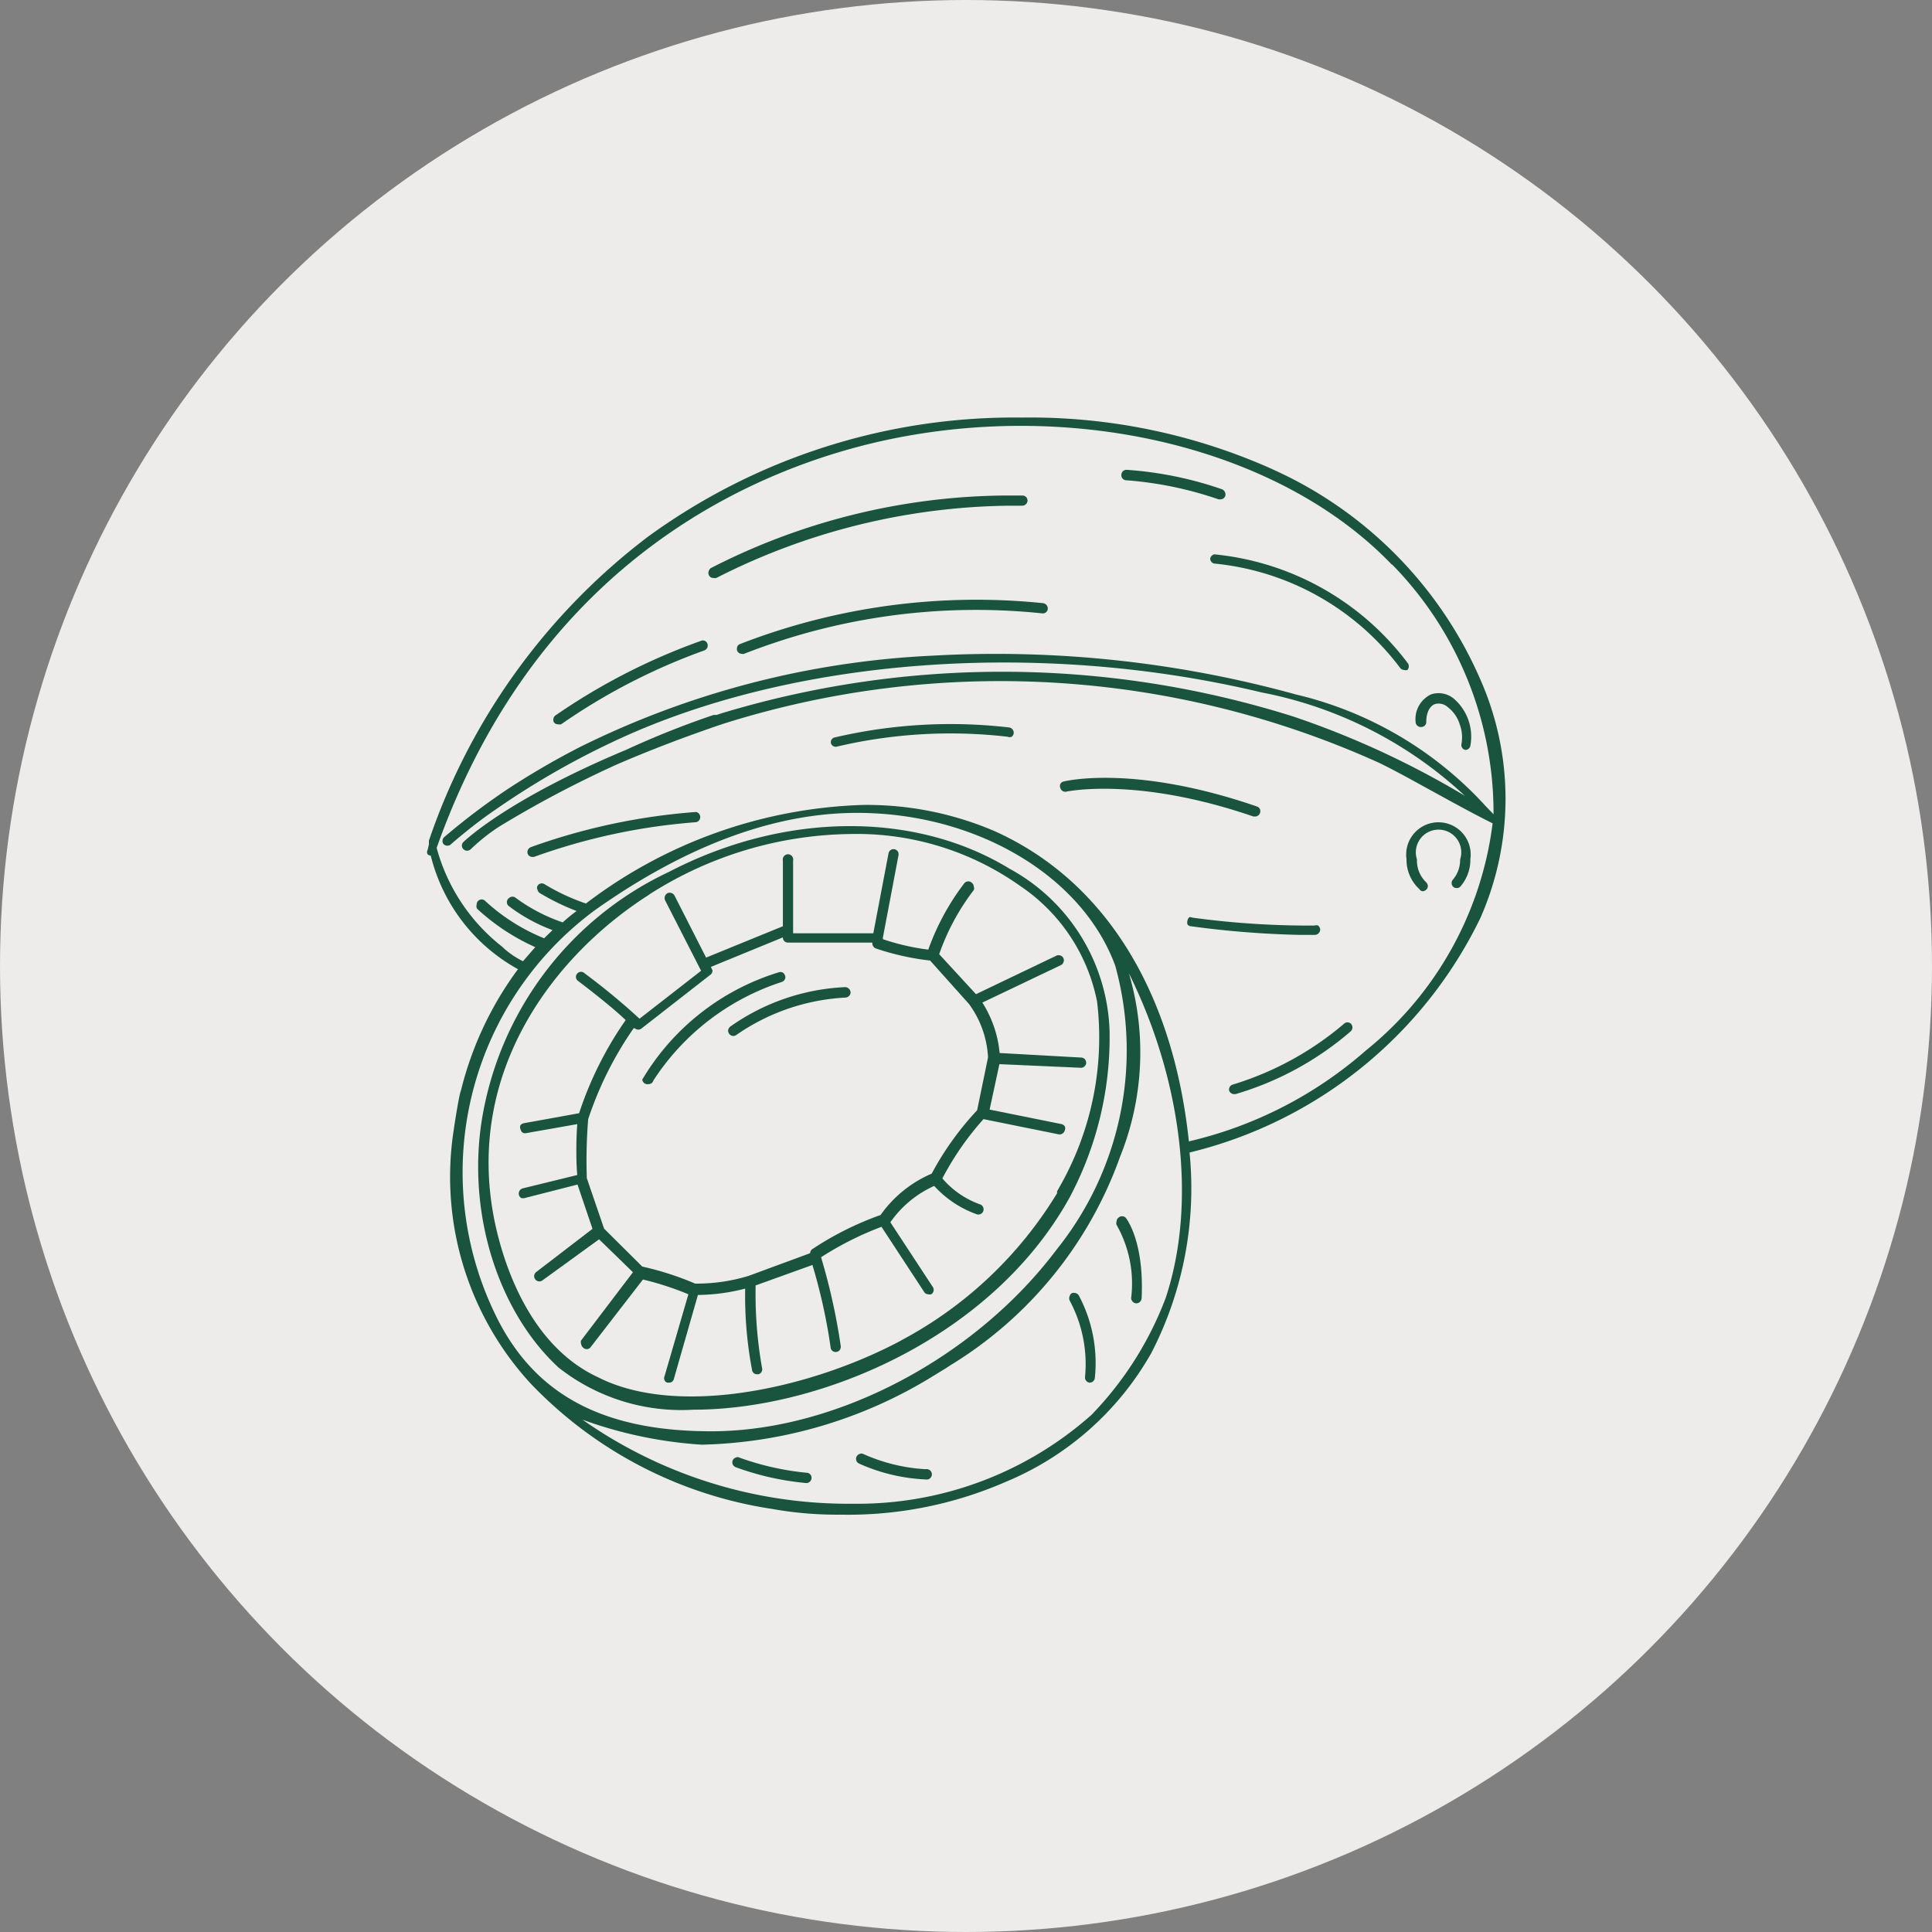 <?xml version="1.0" encoding="UTF-8"?>
<svg xmlns="http://www.w3.org/2000/svg" id="Layer_1" data-name="Layer 1" viewBox="0 0 85.04 85.04">
  <rect x="0" y="0" width="85.04" height="85.04" fill="#808080" stroke="none"/>
  <defs>
    <style>
      .cls-2{fill:#18543e}
    </style>
  </defs>
  <circle cx="42.52" cy="42.52" r="42.52" fill="#eeecea"></circle>
  <path d="M65.13 29.84a18 18 0 0 0-9-9.13l-.24-.11A26.06 26.06 0 0 0 45 18.38a27.37 27.37 0 0 0-16.5 5.26A28.16 28.16 0 0 0 18.88 37s0 0 0 .06v.11l-.06.25a.19.19 0 0 0 0 .18.2.2 0 0 0 .14.06 7.86 7.86 0 0 0 3.84 5A15 15 0 0 0 20.29 48c-.09.18-.34 1.86-.34 1.88a13.44 13.44 0 0 0 3.39 11A18.49 18.49 0 0 0 34 66.42a16.17 16.17 0 0 0 3 .25 17.34 17.34 0 0 0 7.26-1.44 13.15 13.15 0 0 0 6.42-5.68 15.82 15.82 0 0 0 1.68-8.82 19.26 19.26 0 0 0 12.8-10.32 13 13 0 0 0-.03-10.57Zm-3.86-5a15.62 15.62 0 0 1 4.47 11l-.32-.33a16.38 16.38 0 0 0-8.37-4.94 49.68 49.68 0 0 0-16-1.71 39 39 0 0 0-15.56 4.04 34.76 34.76 0 0 0-3.14 1.83 30.08 30.08 0 0 0-2.79 2.11.21.21 0 0 0-.08.16.18.18 0 0 0 .05.16.23.23 0 0 0 .32 0s1-.88 2-1.55a35.38 35.38 0 0 1 5.05-2.92c7.8-3.72 18.77-4.57 28.64-2.21a18.15 18.15 0 0 1 8.94 4.55 38.85 38.85 0 0 0-7.55-3.49 42.64 42.64 0 0 0-25.18-.14l-.21.07h-.13A38.51 38.51 0 0 0 27.57 33c-5.26 2.2-7.1 4-7.17 4.06a.22.22 0 0 0 0 .32.23.23 0 0 0 .32 0 8.38 8.38 0 0 1 1.26-1 48.11 48.11 0 0 1 5.17-2.73c1.43-.62 3-1.22 4.65-1.78a40.47 40.47 0 0 1 28.91 1.71c.76.37 1.54.81 2.29 1.22s1.81 1 2.7 1.44a15.28 15.28 0 0 1-5.58 10 18 18 0 0 1-7.79 4c-.7-6.65-3.74-11.5-8.56-13.66A14.27 14.27 0 0 0 38 35.43a21.19 21.19 0 0 0-12.21 4.34 9.26 9.26 0 0 1-1.82-.85.22.22 0 0 0-.31.07.17.17 0 0 0 0 .17.22.22 0 0 0 .1.15 10.23 10.23 0 0 0 1.62.79 6.83 6.83 0 0 0-.61.5 7.54 7.54 0 0 1-2.07-1.08.22.22 0 0 0-.17-.05.28.28 0 0 0-.15.08.22.22 0 0 0 0 .32 7.45 7.45 0 0 0 1.94 1.07l-.37.36a8.56 8.56 0 0 1-2.6-1.65.22.22 0 0 0-.15-.06.22.22 0 0 0-.16.07.23.23 0 0 0-.06.16.24.24 0 0 0 .02.18 9.44 9.44 0 0 0 2.56 1.69l-.54.62a3.75 3.75 0 0 1-.93-.65 8.26 8.26 0 0 1-2.87-4.34C23.8 24.42 33.58 20.54 39 19.37c8.46-1.81 17.4.4 22.27 5.49ZM30.89 63.59a20.27 20.27 0 0 0 10.23-3.05l.49-.3.23-.15a17.72 17.72 0 0 0 7.46-9.17 12.31 12.31 0 0 0 .39-8.08c2.34 4.72 3 10.13 1.62 14.29a15 15 0 0 1-3.27 5.15 15.49 15.49 0 0 1-10.26 3.91h-.55a20.35 20.35 0 0 1-11.59-3.7 18.82 18.82 0 0 0 5.25 1.1Zm6.84-27.81c5.24 0 9.91 2.77 11.36 6.73A14 14 0 0 1 46.51 55c-3.58 4.76-9.69 8-15.2 8-4.71 0-7.7-1.57-9.41-4.94a14.34 14.34 0 0 1 4.29-18c4.04-2.86 7.92-4.28 11.54-4.28ZM27.27 24.69l.2-.16Zm1.66-1.29h.06Zm-3 2.51-.19.17Zm-1.57 1.65Z" class="cls-2"></path>
  <path d="M24.58 60.19a8.73 8.73 0 0 0 5.94 1.86c5.66 0 13.17-3.21 16.56-9.34a15 15 0 0 0 1.76-7.31 8.43 8.43 0 0 0-4.4-7.16c-4.17-2.55-9.93-2.5-15 .14a14.65 14.65 0 0 0-8.27 11.17c-.56 4.08.83 8.25 3.41 10.64Zm4-20.82a16.78 16.78 0 0 1 8.87-2.66A12.43 12.43 0 0 1 44.91 39a8 8 0 0 1 3.38 5.09 13.27 13.27 0 0 1-1.69 8.22.75.75 0 0 1-.07.12v.09a17.8 17.8 0 0 1-6.79 6.44l-.2.11c-4 2.1-9.77 3.31-13.22 1.55C23 59.08 22 54.9 21.75 53.65c-1.28-6.54 2.69-11.65 6.84-14.28Z" class="cls-2"></path>
  <path d="M35.55 64.83a12.16 12.16 0 0 1-3-.67.17.17 0 0 0-.17 0 .22.22 0 0 0-.13.12.28.28 0 0 0 0 .18.3.3 0 0 0 .13.12 12.28 12.28 0 0 0 3.12.7.23.23 0 0 0 .22-.21.22.22 0 0 0-.17-.24Z" class="cls-2"></path>
  <path d="M40.74 65.12a.23.23 0 1 0 0-.45A7.81 7.81 0 0 1 38 64a.2.2 0 0 0-.17 0 .25.25 0 0 0-.13.12.23.23 0 0 0 .11.3 8 8 0 0 0 2.93.7Z" class="cls-2"></path>
  <path d="M49.79 57.13a.24.24 0 0 0 .23.24.24.24 0 0 0 .23-.22c.12-2.52-.67-3.51-.7-3.55a.23.23 0 0 0-.32 0 .19.19 0 0 0-.08.15.25.25 0 0 0 0 .17 5.23 5.23 0 0 1 .64 3.21Z" class="cls-2"></path>
  <path d="M47.76 60.6a.23.23 0 0 0 .2.26.23.23 0 0 0 .23-.2 6.33 6.33 0 0 0-.7-3.63.22.22 0 0 0-.14-.11.25.25 0 0 0-.17 0 .21.21 0 0 0-.1.14.23.23 0 0 0 0 .18 5.91 5.91 0 0 1 .68 3.36Z" class="cls-2"></path>
  <path d="M28.54 47.72a.22.22 0 0 0 .22-.16 10.64 10.64 0 0 1 5.66-4.34.25.25 0 0 0 .13-.12.2.2 0 0 0 0-.17.24.24 0 0 0-.11-.13.25.25 0 0 0-.17 0 10.59 10.59 0 0 0-6 4.72.23.23 0 0 0 .27.2Z" class="cls-2"></path>
  <path d="M32.05 45.35a.24.24 0 0 0 .05.16.23.23 0 0 0 .18.09.24.24 0 0 0 .14-.05 9.24 9.24 0 0 1 4.8-1.64.25.25 0 0 0 .16-.08.23.23 0 0 0 .06-.16.25.25 0 0 0-.24-.22 9.49 9.49 0 0 0-5.06 1.74.26.26 0 0 0-.09.16Z" class="cls-2"></path>
  <path d="M31.41 25.44a.24.24 0 0 0 .12 0 29.06 29.06 0 0 1 12.8-3.18H45a.24.24 0 0 0 .23-.22.25.25 0 0 0-.06-.16.26.26 0 0 0-.16-.07h-.71a28.85 28.85 0 0 0-13 3.19.21.21 0 0 0-.1.13.23.23 0 0 0 0 .18.21.21 0 0 0 .21.13Z" class="cls-2"></path>
  <path d="M32.57 28.35a.2.2 0 0 0-.12.12.28.28 0 0 0 0 .18.23.23 0 0 0 .21.13.15.15 0 0 0 .09 0A27.94 27.94 0 0 1 45.89 27a.22.22 0 0 0 .23-.2.24.24 0 0 0-.2-.25 28.73 28.73 0 0 0-13.35 1.8Z" class="cls-2"></path>
  <path d="M24.38 31.79a.21.21 0 0 0 .18.09.33.33 0 0 0 .14 0 27 27 0 0 1 6.3-3.25.23.23 0 0 0 .14-.29.21.21 0 0 0-.29-.13 27.48 27.48 0 0 0-6.37 3.26.24.24 0 0 0-.1.32Z" class="cls-2"></path>
  <path d="M23.41 37.72h.09a26.93 26.93 0 0 1 7.14-1.53.23.23 0 0 0 0-.45 27.45 27.45 0 0 0-7.28 1.55.27.27 0 0 0-.13.13.25.25 0 0 0 0 .17.23.23 0 0 0 .18.13Z" class="cls-2"></path>
  <path d="M36.85 32.86a21.85 21.85 0 0 1 7.51-.43.22.22 0 0 0 .17 0 .24.24 0 0 0 .09-.15.24.24 0 0 0-.2-.26 22.39 22.39 0 0 0-7.68.44.21.21 0 0 0-.16.27.22.22 0 0 0 .27.13Z" class="cls-2"></path>
  <path d="M46.91 34.85s3.09-.69 8.26 1.09h.07a.23.23 0 0 0 .22-.15.25.25 0 0 0 0-.17.22.22 0 0 0-.13-.12c-5.37-1.85-8.39-1.13-8.52-1.1a.22.22 0 0 0-.14.11.25.25 0 0 0 0 .17.23.23 0 0 0 .24.17Z" class="cls-2"></path>
  <path d="M53.27 24.58a.22.22 0 0 0 .22.23 11.64 11.64 0 0 1 8.14 4.59.23.23 0 0 0 .18.09.23.23 0 0 0 .14 0 .24.24 0 0 0 0-.32 12.11 12.11 0 0 0-8.5-4.77.24.24 0 0 0-.18.18Z" class="cls-2"></path>
  <path d="M49.58 21.14a16.18 16.18 0 0 1 4.06.84h.08a.23.23 0 0 0 .21-.14.25.25 0 0 0-.13-.3 16.12 16.12 0 0 0-4.21-.86.22.22 0 0 0-.23.21.22.22 0 0 0 .22.25Z" class="cls-2"></path>
  <path d="M52.36 40.37a.21.21 0 0 0-.09.15.25.25 0 0 0 0 .17.19.19 0 0 0 .15.08 41.8 41.8 0 0 0 4.77.38h.7a.24.24 0 0 0 .22-.24.26.26 0 0 0-.09-.17.24.24 0 0 0-.16 0 37.81 37.81 0 0 1-5.38-.35.25.25 0 0 0-.12-.02Z" class="cls-2"></path>
  <path d="M54.1 48a.24.24 0 0 0 .22.16h.06a13.6 13.6 0 0 0 5.08-2.77.24.24 0 0 0 .07-.16.23.23 0 0 0-.06-.16.22.22 0 0 0-.32 0 13.68 13.68 0 0 1-4.89 2.67.23.23 0 0 0-.16.26Z" class="cls-2"></path>
  <path d="m23.14 49.88 2.27-.4c-.06.72-.05 1.78 0 2.24l-2.41.59a.24.24 0 0 0-.16.28.21.21 0 0 0 .1.14.27.27 0 0 0 .17 0l2.31-.59.66 1.95L23.59 56a.23.23 0 0 0 .27.37l2.51-1.82L27.86 56l-2.28 3a.22.22 0 0 0 0 .16.26.26 0 0 0 .09.16.22.22 0 0 0 .31 0l2.32-3a13.06 13.06 0 0 1 2 .65l-1.05 3.61a.2.2 0 0 0 0 .17.18.18 0 0 0 .13.11h.07a.21.21 0 0 0 .21-.16l1.06-3.7a8.63 8.63 0 0 0 2.08-.28 17.5 17.5 0 0 0 .31 3.62.22.22 0 0 0 .21.15h.07a.23.23 0 0 0 .15-.29 18.74 18.74 0 0 1-.28-3.62l2.5-.9a24.74 24.74 0 0 1 .8 3.62.22.22 0 0 0 .23.21.24.24 0 0 0 .16-.07.27.27 0 0 0 .06-.17 27.27 27.27 0 0 0-.87-3.93A14.05 14.05 0 0 1 38.8 54l1.88 2.87a.21.21 0 0 0 .19.1.21.21 0 0 0 .12 0 .23.23 0 0 0 .07-.32l-1.87-2.85a4.7 4.7 0 0 1 1.93-1.6A4.62 4.62 0 0 0 43 53.45a.23.23 0 0 0 .16-.43 3.91 3.91 0 0 1-1.68-1.15 12.75 12.75 0 0 1 1.81-2.61l3.31.67a.24.24 0 0 0 .27-.18.21.21 0 0 0 0-.17.24.24 0 0 0-.14-.1l-3.17-.64.43-2 3.59.16a.23.23 0 0 0 .23-.21.27.27 0 0 0-.06-.17.24.24 0 0 0-.16-.07l-3.59-.2a5 5 0 0 0-.76-2.22l3.46-1.65a.21.21 0 0 0 .11-.13.2.2 0 0 0 0-.17.22.22 0 0 0-.13-.12.25.25 0 0 0-.17 0l-3.55 1.7L41.34 42a10.09 10.09 0 0 1 1.52-2.82.18.18 0 0 0 0-.16.21.21 0 0 0-.08-.16.23.23 0 0 0-.32 0 10.72 10.72 0 0 0-1.6 2.94 10.28 10.28 0 0 1-2-.46.08.08 0 0 0 0-.06l.69-3.64a.22.22 0 0 0-.44-.08l-.67 3.52h-3.53v-3.2a.23.23 0 1 0-.45 0v2.89l-3.38 1.38-1.39-2.73a.24.24 0 0 0-.13-.11.25.25 0 0 0-.17 0 .25.25 0 0 0-.12.13.28.28 0 0 0 0 .18l1.59 3.11-2.71 2.11a30 30 0 0 0-2.42-2 .22.22 0 0 0-.31 0 .22.22 0 0 0 0 .32s1.34 1 2.12 1.74a15.72 15.72 0 0 0-2.05 4.1l-2.43.44a.24.24 0 0 0-.15.09.2.2 0 0 0 0 .17.24.24 0 0 0 .09.15.2.2 0 0 0 .14.03Zm8.22-7.17-.07-.15 3.17-1.3a.22.22 0 0 0 .22.23h3.72a.24.24 0 0 0 .16.26 11.37 11.37 0 0 0 2.38.53l1.71 1.91a4.35 4.35 0 0 1 .84 2.35l-.48 2.33a13.07 13.07 0 0 0-2 2.79 5.3 5.3 0 0 0-2.25 1.82A13.69 13.69 0 0 0 35.73 55a.24.24 0 0 0-.07.16l-2.71 1a7.81 7.81 0 0 1-2.28.34h-.07a13.2 13.2 0 0 0-2.33-.75l-1.68-1.67-.76-2.22a22.48 22.48 0 0 1 .06-2.6 15.62 15.62 0 0 1 2-4h.05a.23.23 0 0 0 .31 0l3-2.34a.23.23 0 0 0 .11-.21Z" class="cls-2"></path>
  <path d="M62.56 32a.22.22 0 0 0 .22-.23c0-.4.15-.7.39-.78a.59.59 0 0 1 .56.14 1.49 1.49 0 0 1 .52.75 1.62 1.62 0 0 1 .08.86.22.22 0 0 0 .17.27.23.23 0 0 0 .22-.18 2.21 2.21 0 0 0-.72-2.07 1.05 1.05 0 0 0-1-.2 1.2 1.2 0 0 0-.69 1.21.23.23 0 0 0 .25.23Z" class="cls-2"></path>
  <path d="M62.62 39.23a.25.25 0 0 0 .17-.08.23.23 0 0 0 .06-.16.3.3 0 0 0-.08-.16 1.31 1.31 0 0 1-.4-1 1 1 0 1 1 1.9 0 1.35 1.35 0 0 1-.31.88.23.23 0 0 0 0 .32.23.23 0 0 0 .16.06.21.21 0 0 0 .18-.09 1.79 1.79 0 0 0 .42-1.18 1.42 1.42 0 1 0-2.81 0 1.75 1.75 0 0 0 .56 1.31.2.2 0 0 0 .15.1Z" class="cls-2"></path>
</svg>
